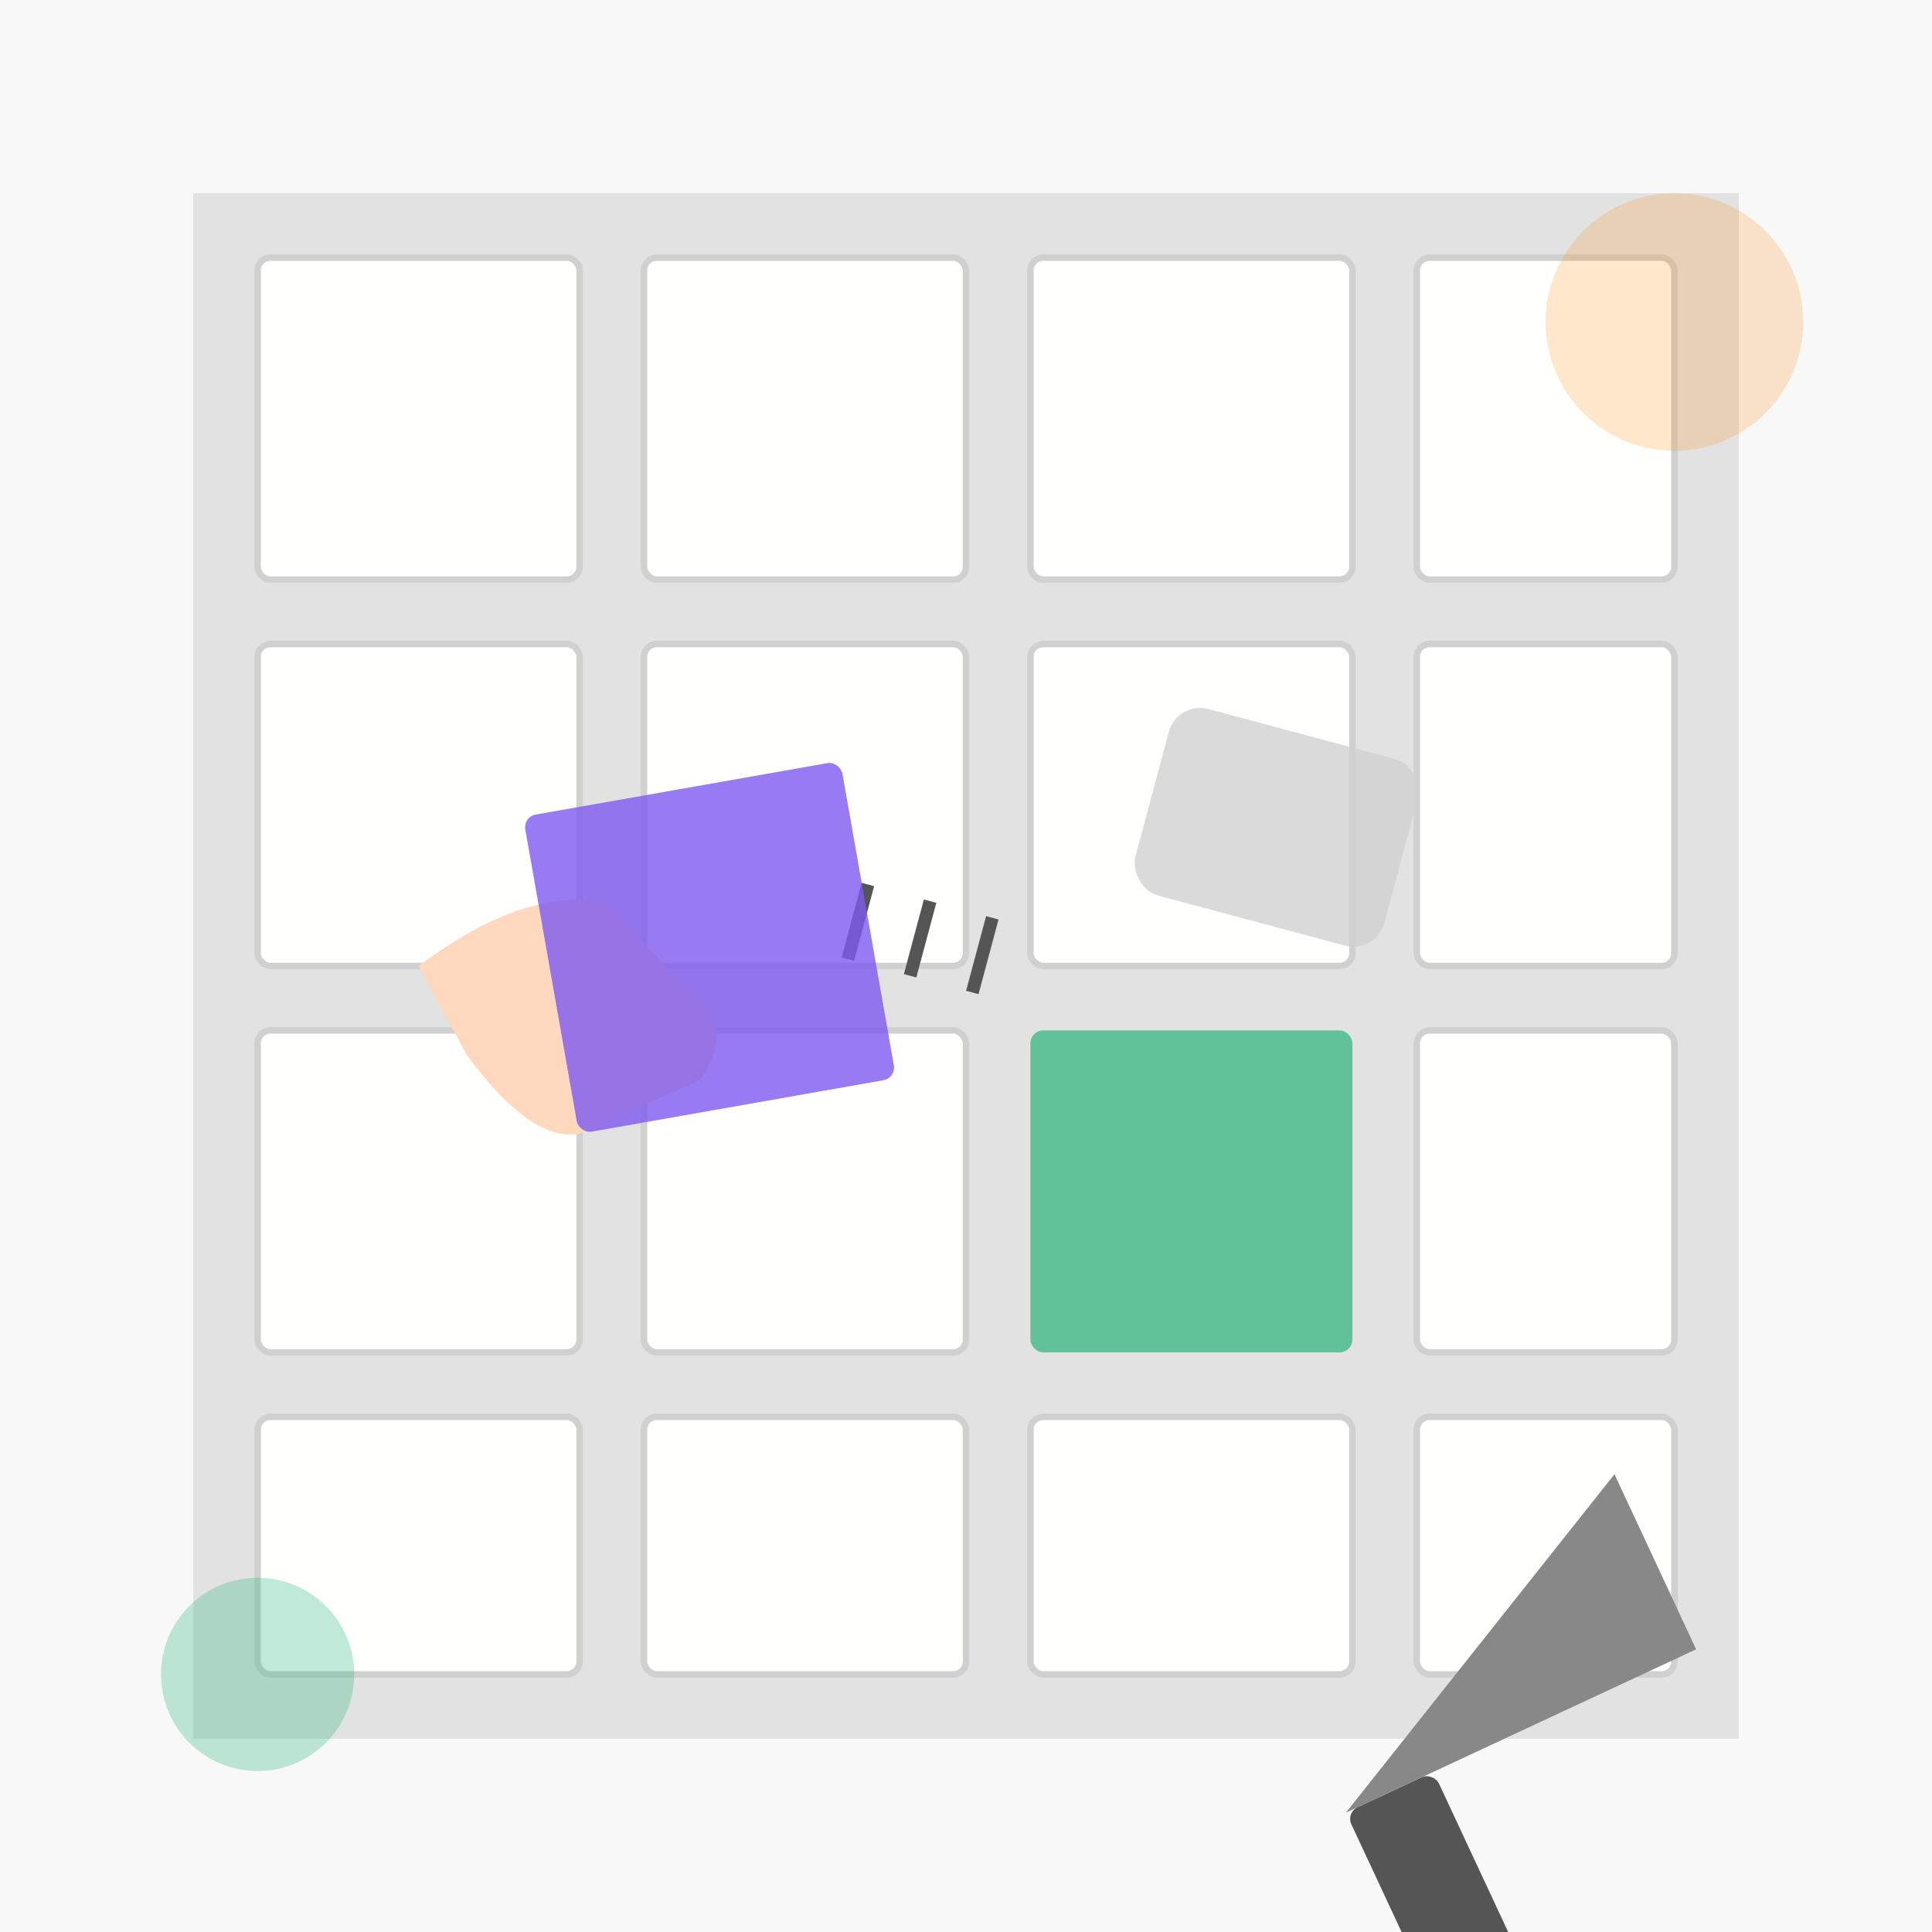 <svg width="300" height="300" viewBox="0 0 300 300" xmlns="http://www.w3.org/2000/svg">
  <style>
    .primary { fill: #2CB67D; }
    .secondary { fill: #7F5AF0; }
    .accent { fill: #FF8906; }
    .dark { fill: #16161A; }
    .light { fill: #FFFFFE; }
    .gray { fill: #94A1B2; }
  </style>
  
  <!-- Background -->
  <rect x="0" y="0" width="300" height="300" fill="#F8F8F8" />
  
  <!-- Wall with tiles -->
  <g transform="translate(30, 30)">
    <!-- Background wall -->
    <rect x="0" y="0" width="240" height="240" fill="#E2E2E2" />
    
    <!-- Tiles grid -->
    <g>
      <!-- Row 1 -->
      <rect x="10" y="10" width="50" height="50" rx="2" fill="#FFFFFE" stroke="#D0D0D0" stroke-width="1" />
      <rect x="70" y="10" width="50" height="50" rx="2" fill="#FFFFFE" stroke="#D0D0D0" stroke-width="1" />
      <rect x="130" y="10" width="50" height="50" rx="2" fill="#FFFFFE" stroke="#D0D0D0" stroke-width="1" />
      <rect x="190" y="10" width="40" height="50" rx="2" fill="#FFFFFE" stroke="#D0D0D0" stroke-width="1" />
      
      <!-- Row 2 -->
      <rect x="10" y="70" width="50" height="50" rx="2" fill="#FFFFFE" stroke="#D0D0D0" stroke-width="1" />
      <rect x="70" y="70" width="50" height="50" rx="2" fill="#FFFFFE" stroke="#D0D0D0" stroke-width="1" />
      <rect x="130" y="70" width="50" height="50" rx="2" fill="#FFFFFE" stroke="#D0D0D0" stroke-width="1" />
      <rect x="190" y="70" width="40" height="50" rx="2" fill="#FFFFFE" stroke="#D0D0D0" stroke-width="1" />
      
      <!-- Row 3 -->
      <rect x="10" y="130" width="50" height="50" rx="2" fill="#FFFFFE" stroke="#D0D0D0" stroke-width="1" />
      <rect x="70" y="130" width="50" height="50" rx="2" fill="#FFFFFE" stroke="#D0D0D0" stroke-width="1" />
      <rect x="130" y="130" width="50" height="50" rx="2" class="primary" opacity="0.7" />
      <rect x="190" y="130" width="40" height="50" rx="2" fill="#FFFFFE" stroke="#D0D0D0" stroke-width="1" />
      
      <!-- Row 4 - partial row -->
      <rect x="10" y="190" width="50" height="40" rx="2" fill="#FFFFFE" stroke="#D0D0D0" stroke-width="1" />
      <rect x="70" y="190" width="50" height="40" rx="2" fill="#FFFFFE" stroke="#D0D0D0" stroke-width="1" />
      <rect x="130" y="190" width="50" height="40" rx="2" fill="#FFFFFE" stroke="#D0D0D0" stroke-width="1" />
      <rect x="190" y="190" width="40" height="40" rx="2" fill="#FFFFFE" stroke="#D0D0D0" stroke-width="1" />
    </g>
  </g>
  
  <!-- Tools -->
  <g transform="translate(110, 110) rotate(15)">
    <!-- Tile spacers -->
    <rect x="30" y="20" width="2" height="12" fill="#555" />
    <rect x="40" y="20" width="2" height="12" fill="#555" />
    <rect x="50" y="20" width="2" height="12" fill="#555" />
    
    <!-- Trowel -->
    <g transform="translate(140, 140) rotate(-40)">
      <rect x="0" y="0" width="15" height="70" rx="2" fill="#555" /> <!-- Handle -->
      <path d="M0 0 L60 -30 L60 0 L0 0" fill="#888" /> <!-- Trowel head -->
    </g>
    
    <!-- Tile adhesive -->
    <rect x="70" y="-20" width="40" height="30" rx="5" fill="#D0D0D0" opacity="0.8" />
  </g>
  
  <!-- Worker hand with a tile -->
  <g transform="translate(65, 150) rotate(-10)">
    <!-- Hand -->
    <path d="M0 0 C10 -5, 20 -8, 30 -5 L40 10 C45 15, 45 20, 40 25 L20 30 C15 30, 10 25, 5 15 L0 0" fill="#FFD8BE" />
    
    <!-- Tile being placed -->
    <rect x="20" y="-20" width="50" height="50" rx="2" class="secondary" opacity="0.8" />
  </g>
  
  <!-- Decorative elements -->
  <circle cx="260" cy="50" r="20" class="accent" opacity="0.2" />
  <circle cx="40" cy="260" r="15" class="primary" opacity="0.3" />
</svg>
